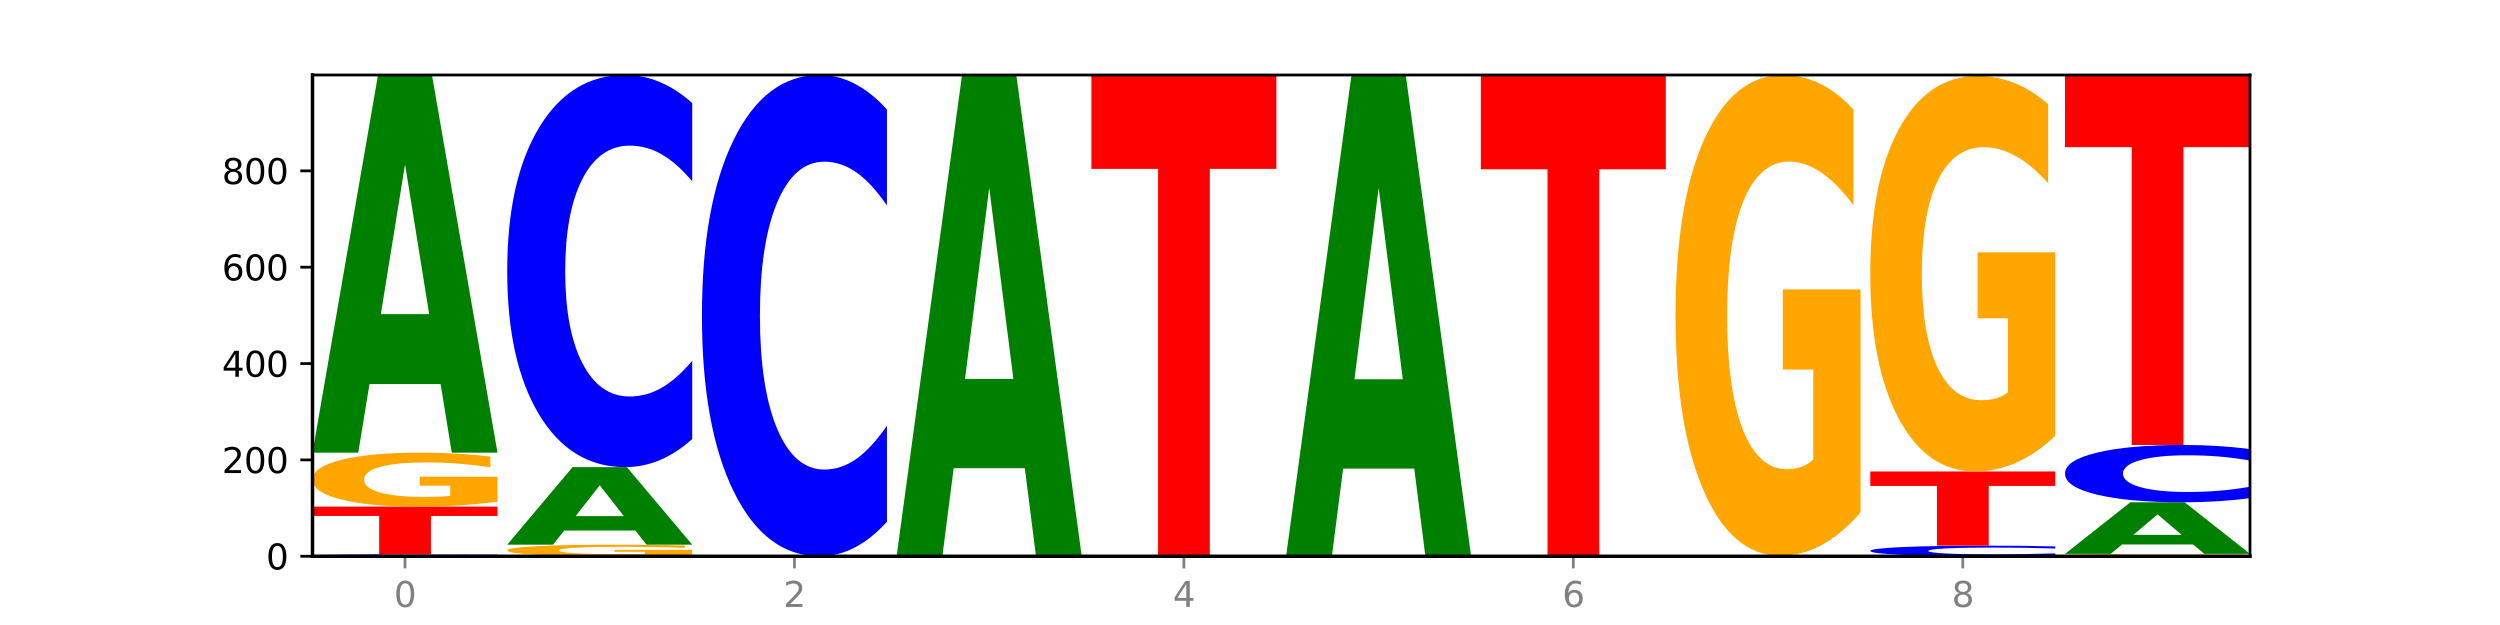 <?xml version="1.0" encoding="utf-8" standalone="no"?>
<!DOCTYPE svg PUBLIC "-//W3C//DTD SVG 1.1//EN"
  "http://www.w3.org/Graphics/SVG/1.1/DTD/svg11.dtd">
<svg xmlns:xlink="http://www.w3.org/1999/xlink" width="720pt" height="180pt" viewBox="0 0 720 180" xmlns="http://www.w3.org/2000/svg" version="1.1">
 <defs>
  <style type="text/css">*{stroke-linejoin: round; stroke-linecap: butt}</style>
 </defs>
 <g id="figure_1">
  <g id="patch_1">
   <path d="M 0 180 
L 720 180 
L 720 0 
L 0 0 
z
" style="fill: #ffffff"/>
  </g>
  <g id="axes_1">
   <g id="patch_2">
    <path d="M 90 160.2 
L 648 160.2 
L 648 21.6 
L 90 21.6 
z
" style="fill: #ffffff"/>
   </g>
   <g id="line2d_1">
    <path d="M 90 160.2 
L 648 160.2 
" clip-path="url(#p1aa72483f0)" style="fill: none; stroke: #000000; stroke-width: 0.5; stroke-linecap: square"/>
   </g>
   <g id="patch_3">
    <path d="M 143.276 160.16 
Q 138.82 160.18 134.001 160.19 
Q 129.182 160.2 123.934 160.2 
Q 108.282 160.2 99.141 160.125 
Q 90 160.051 90 159.923 
Q 90 159.794 99.141 159.72 
Q 108.282 159.645 123.934 159.645 
Q 129.182 159.645 134.001 159.655 
Q 138.82 159.665 143.276 159.685 
L 143.276 159.795 
Q 138.78 159.769 134.417 159.757 
Q 130.055 159.745 125.236 159.745 
Q 116.591 159.745 111.638 159.792 
Q 106.698 159.84 106.698 159.923 
Q 106.698 160.005 111.638 160.053 
Q 116.591 160.1 125.236 160.1 
Q 130.055 160.1 134.417 160.088 
Q 138.78 160.076 143.276 160.049 
L 143.276 160.16 
z
" clip-path="url(#p1aa72483f0)" style="fill: #0000ff"/>
   </g>
   <g id="patch_4">
    <path d="M 90 145.91 
L 143.276 145.91 
L 143.276 148.589 
L 124.109 148.589 
L 124.109 159.645 
L 109.204 159.645 
L 109.204 148.589 
L 90 148.589 
L 90 145.91 
z
" clip-path="url(#p1aa72483f0)" style="fill: #ff0000"/>
   </g>
   <g id="patch_5">
    <path d="M 143.276 144.504 
Q 137.903 145.207 132.124 145.56 
Q 126.345 145.91 120.184 145.91 
Q 106.262 145.91 98.131 143.817 
Q 90 141.724 90 138.145 
Q 90 134.525 98.274 132.448 
Q 106.561 130.371 120.972 130.371 
Q 126.525 130.371 131.611 130.654 
Q 136.709 130.933 141.223 131.485 
L 141.223 134.582 
Q 136.566 133.873 131.957 133.523 
Q 127.348 133.17 122.716 133.17 
Q 114.143 133.17 109.498 134.46 
Q 104.853 135.748 104.853 138.145 
Q 104.853 140.521 109.331 141.817 
Q 113.808 143.111 122.047 143.111 
Q 124.292 143.111 126.214 143.037 
Q 128.136 142.96 129.665 142.8 
L 129.665 139.891 
L 120.889 139.891 
L 120.889 137.301 
L 143.276 137.301 
L 143.276 144.504 
z
" clip-path="url(#p1aa72483f0)" style="fill: #ffa600"/>
   </g>
   <g id="patch_6">
    <path d="M 126.905 110.607 
L 106.415 110.607 
L 103.18 130.371 
L 90 130.371 
L 108.823 21.877 
L 124.454 21.877 
L 143.276 130.371 
L 130.107 130.371 
L 126.905 110.607 
z
M 109.683 90.471 
L 123.604 90.471 
L 116.655 47.315 
L 109.683 90.471 
z
" clip-path="url(#p1aa72483f0)" style="fill: #008000"/>
   </g>
   <g id="patch_7">
    <path d="M 199.357 159.899 
Q 193.984 160.049 188.205 160.125 
Q 182.426 160.2 176.265 160.2 
Q 162.343 160.2 154.212 159.752 
Q 146.08 159.303 146.08 158.536 
Q 146.08 157.76 154.355 157.315 
Q 162.641 156.87 177.053 156.87 
Q 182.605 156.87 187.691 156.931 
Q 192.79 156.991 197.303 157.109 
L 197.303 157.773 
Q 192.646 157.621 188.038 157.546 
Q 183.429 157.47 178.796 157.47 
Q 170.223 157.47 165.578 157.747 
Q 160.934 158.022 160.934 158.536 
Q 160.934 159.045 165.411 159.323 
Q 169.889 159.6 178.127 159.6 
Q 180.372 159.6 182.294 159.584 
Q 184.217 159.568 185.745 159.534 
L 185.745 158.91 
L 176.969 158.91 
L 176.969 158.355 
L 199.357 158.355 
L 199.357 159.899 
z
" clip-path="url(#p1aa72483f0)" style="fill: #ffa600"/>
   </g>
   <g id="patch_8">
    <path d="M 182.985 152.801 
L 162.496 152.801 
L 159.261 156.87 
L 146.08 156.87 
L 164.903 134.533 
L 180.534 134.533 
L 199.357 156.87 
L 186.187 156.87 
L 182.985 152.801 
z
M 165.764 148.655 
L 179.684 148.655 
L 172.735 139.77 
L 165.764 148.655 
z
" clip-path="url(#p1aa72483f0)" style="fill: #008000"/>
   </g>
   <g id="patch_9">
    <path d="M 199.357 126.438 
Q 194.9 130.451 190.081 132.48 
Q 185.263 134.533 180.014 134.533 
Q 164.363 134.533 155.222 119.323 
Q 146.08 104.113 146.08 78.102 
Q 146.08 51.997 155.222 36.81 
Q 164.363 21.6 180.014 21.6 
Q 185.263 21.6 190.081 23.653 
Q 194.9 25.682 199.357 29.695 
L 199.357 52.207 
Q 194.86 46.888 190.498 44.415 
Q 186.135 41.942 181.316 41.942 
Q 172.672 41.942 167.718 51.577 
Q 162.779 61.188 162.779 78.102 
Q 162.779 94.945 167.718 104.58 
Q 172.672 114.191 181.316 114.191 
Q 186.135 114.191 190.498 111.718 
Q 194.86 109.222 199.357 103.903 
L 199.357 126.438 
z
" clip-path="url(#p1aa72483f0)" style="fill: #0000ff"/>
   </g>
   <g id="patch_10">
    <path d="M 255.437 150.265 
Q 250.981 155.19 246.162 157.681 
Q 241.343 160.2 236.094 160.2 
Q 220.443 160.2 211.302 141.533 
Q 202.161 122.866 202.161 90.943 
Q 202.161 58.905 211.302 40.267 
Q 220.443 21.6 236.094 21.6 
Q 241.343 21.6 246.162 24.119 
Q 250.981 26.61 255.437 31.535 
L 255.437 59.163 
Q 250.94 52.635 246.578 49.601 
Q 242.215 46.566 237.397 46.566 
Q 228.752 46.566 223.799 58.39 
Q 218.859 70.186 218.859 90.943 
Q 218.859 111.614 223.799 123.439 
Q 228.752 135.234 237.397 135.234 
Q 242.215 135.234 246.578 132.199 
Q 250.94 129.136 255.437 122.608 
L 255.437 150.265 
z
" clip-path="url(#p1aa72483f0)" style="fill: #0000ff"/>
   </g>
   <g id="patch_11">
    <path d="M 311.518 160.187 
Q 306.145 160.194 300.366 160.197 
Q 294.587 160.2 288.426 160.2 
Q 274.504 160.2 266.372 160.181 
Q 258.241 160.163 258.241 160.131 
Q 258.241 160.098 266.516 160.08 
Q 274.802 160.061 289.214 160.061 
Q 294.766 160.061 299.852 160.064 
Q 304.951 160.066 309.464 160.071 
L 309.464 160.099 
Q 304.807 160.093 300.198 160.089 
Q 295.59 160.086 290.957 160.086 
Q 282.384 160.086 277.739 160.098 
Q 273.095 160.109 273.095 160.131 
Q 273.095 160.152 277.572 160.163 
Q 282.05 160.175 290.288 160.175 
Q 292.533 160.175 294.455 160.174 
Q 296.378 160.174 297.906 160.172 
L 297.906 160.146 
L 289.13 160.146 
L 289.13 160.123 
L 311.518 160.123 
L 311.518 160.187 
z
" clip-path="url(#p1aa72483f0)" style="fill: #ffa600"/>
   </g>
   <g id="patch_12">
    <path d="M 295.146 134.838 
L 274.657 134.838 
L 271.421 160.061 
L 258.241 160.061 
L 277.064 21.6 
L 292.695 21.6 
L 311.518 160.061 
L 298.348 160.061 
L 295.146 134.838 
z
M 277.924 109.14 
L 291.845 109.14 
L 284.896 54.064 
L 277.924 109.14 
z
" clip-path="url(#p1aa72483f0)" style="fill: #008000"/>
   </g>
   <g id="patch_13">
    <path d="M 314.322 21.6 
L 367.598 21.6 
L 367.598 48.631 
L 348.431 48.631 
L 348.431 160.2 
L 333.526 160.2 
L 333.526 48.631 
L 314.322 48.631 
L 314.322 21.6 
z
" clip-path="url(#p1aa72483f0)" style="fill: #ff0000"/>
   </g>
   <g id="patch_14">
    <path d="M 407.307 134.951 
L 386.817 134.951 
L 383.582 160.2 
L 370.402 160.2 
L 389.225 21.6 
L 404.856 21.6 
L 423.678 160.2 
L 410.509 160.2 
L 407.307 134.951 
z
M 390.085 109.228 
L 404.006 109.228 
L 397.057 54.096 
L 390.085 109.228 
z
" clip-path="url(#p1aa72483f0)" style="fill: #008000"/>
   </g>
   <g id="patch_15">
    <path d="M 426.482 21.739 
L 479.759 21.739 
L 479.759 48.743 
L 460.592 48.743 
L 460.592 160.2 
L 445.687 160.2 
L 445.687 48.743 
L 426.482 48.743 
L 426.482 21.739 
z
" clip-path="url(#p1aa72483f0)" style="fill: #ff0000"/>
   </g>
   <g id="patch_16">
    <path d="M 482.563 160.061 
L 535.839 160.061 
L 535.839 160.088 
L 516.672 160.088 
L 516.672 160.2 
L 501.767 160.2 
L 501.767 160.088 
L 482.563 160.088 
L 482.563 160.061 
z
" clip-path="url(#p1aa72483f0)" style="fill: #ff0000"/>
   </g>
   <g id="patch_17">
    <path d="M 535.839 147.534 
Q 530.466 153.797 524.687 156.944 
Q 518.908 160.061 512.747 160.061 
Q 498.825 160.061 490.694 141.413 
Q 482.563 122.765 482.563 90.874 
Q 482.563 58.611 490.837 40.105 
Q 499.124 21.6 513.535 21.6 
Q 519.087 21.6 524.174 24.117 
Q 529.272 26.605 533.786 31.525 
L 533.786 59.126 
Q 529.129 52.805 524.52 49.687 
Q 519.911 46.541 515.278 46.541 
Q 506.706 46.541 502.061 58.039 
Q 497.416 69.508 497.416 90.874 
Q 497.416 112.039 501.894 123.594 
Q 506.371 135.121 514.61 135.121 
Q 516.855 135.121 518.777 134.463 
Q 520.699 133.776 522.228 132.346 
L 522.228 106.433 
L 513.452 106.433 
L 513.452 83.351 
L 535.839 83.351 
L 535.839 147.534 
z
" clip-path="url(#p1aa72483f0)" style="fill: #ffa600"/>
   </g>
   <g id="patch_18">
    <path d="M 591.92 159.981 
Q 587.463 160.09 582.644 160.145 
Q 577.825 160.2 572.577 160.2 
Q 556.926 160.2 547.784 159.789 
Q 538.643 159.378 538.643 158.675 
Q 538.643 157.969 547.784 157.559 
Q 556.926 157.148 572.577 157.148 
Q 577.825 157.148 582.644 157.203 
Q 587.463 157.258 591.92 157.367 
L 591.92 157.975 
Q 587.423 157.831 583.06 157.764 
Q 578.698 157.698 573.879 157.698 
Q 565.234 157.698 560.281 157.958 
Q 555.342 158.218 555.342 158.675 
Q 555.342 159.13 560.281 159.39 
Q 565.234 159.65 573.879 159.65 
Q 578.698 159.65 583.06 159.583 
Q 587.423 159.516 591.92 159.372 
L 591.92 159.981 
z
" clip-path="url(#p1aa72483f0)" style="fill: #0000ff"/>
   </g>
   <g id="patch_19">
    <path d="M 538.643 135.782 
L 591.92 135.782 
L 591.92 139.949 
L 572.752 139.949 
L 572.752 157.148 
L 557.847 157.148 
L 557.847 139.949 
L 538.643 139.949 
L 538.643 135.782 
z
" clip-path="url(#p1aa72483f0)" style="fill: #ff0000"/>
   </g>
   <g id="patch_20">
    <path d="M 591.92 125.476 
Q 586.547 130.629 580.768 133.217 
Q 574.989 135.782 568.828 135.782 
Q 554.906 135.782 546.774 120.441 
Q 538.643 105.1 538.643 78.865 
Q 538.643 52.324 546.918 37.101 
Q 555.204 21.877 569.616 21.877 
Q 575.168 21.877 580.254 23.948 
Q 585.353 25.995 589.866 30.042 
L 589.866 52.748 
Q 585.209 47.548 580.6 44.983 
Q 575.992 42.395 571.359 42.395 
Q 562.786 42.395 558.141 51.854 
Q 553.497 61.289 553.497 78.865 
Q 553.497 96.277 557.974 105.782 
Q 562.452 115.265 570.69 115.265 
Q 572.935 115.265 574.857 114.723 
Q 576.78 114.159 578.308 112.982 
L 578.308 91.665 
L 569.532 91.665 
L 569.532 72.677 
L 591.92 72.677 
L 591.92 125.476 
z
" clip-path="url(#p1aa72483f0)" style="fill: #ffa600"/>
   </g>
   <g id="patch_21">
    <path d="M 648 160.137 
Q 642.627 160.169 636.848 160.184 
Q 631.069 160.2 624.908 160.2 
Q 610.986 160.2 602.855 160.107 
Q 594.724 160.013 594.724 159.853 
Q 594.724 159.692 602.998 159.599 
Q 611.284 159.506 625.696 159.506 
Q 631.248 159.506 636.335 159.519 
Q 641.433 159.531 645.946 159.556 
L 645.946 159.694 
Q 641.29 159.663 636.681 159.647 
Q 632.072 159.631 627.439 159.631 
Q 618.866 159.631 614.222 159.689 
Q 609.577 159.746 609.577 159.853 
Q 609.577 159.959 614.055 160.017 
Q 618.532 160.075 626.771 160.075 
Q 629.015 160.075 630.938 160.072 
Q 632.86 160.068 634.388 160.061 
L 634.388 159.931 
L 625.612 159.931 
L 625.612 159.816 
L 648 159.816 
L 648 160.137 
z
" clip-path="url(#p1aa72483f0)" style="fill: #ffa600"/>
   </g>
   <g id="patch_22">
    <path d="M 631.628 156.802 
L 611.139 156.802 
L 607.904 159.506 
L 594.724 159.506 
L 613.546 144.661 
L 629.177 144.661 
L 648 159.506 
L 634.831 159.506 
L 631.628 156.802 
z
M 614.407 154.047 
L 628.328 154.047 
L 621.378 148.142 
L 614.407 154.047 
z
" clip-path="url(#p1aa72483f0)" style="fill: #008000"/>
   </g>
   <g id="patch_23">
    <path d="M 648 143.478 
Q 643.544 144.064 638.725 144.361 
Q 633.906 144.661 628.657 144.661 
Q 613.006 144.661 603.865 142.438 
Q 594.724 140.214 594.724 136.411 
Q 594.724 132.595 603.865 130.375 
Q 613.006 128.151 628.657 128.151 
Q 633.906 128.151 638.725 128.451 
Q 643.544 128.748 648 129.335 
L 648 132.626 
Q 643.503 131.848 639.141 131.487 
Q 634.778 131.125 629.959 131.125 
Q 621.315 131.125 616.362 132.534 
Q 611.422 133.939 611.422 136.411 
Q 611.422 138.874 616.362 140.282 
Q 621.315 141.687 629.959 141.687 
Q 634.778 141.687 639.141 141.326 
Q 643.503 140.961 648 140.183 
L 648 143.478 
z
" clip-path="url(#p1aa72483f0)" style="fill: #0000ff"/>
   </g>
   <g id="patch_24">
    <path d="M 594.724 21.6 
L 648 21.6 
L 648 42.38 
L 628.833 42.38 
L 628.833 128.151 
L 613.928 128.151 
L 613.928 42.38 
L 594.724 42.38 
L 594.724 21.6 
z
" clip-path="url(#p1aa72483f0)" style="fill: #ff0000"/>
   </g>
   <g id="matplotlib.axis_1">
    <g id="xtick_1">
     <g id="line2d_2">
      <defs>
       <path id="md0bb27153c" d="M 0 0 
L 0 3.5 
" style="stroke: #808080; stroke-width: 0.8"/>
      </defs>
      <g>
       <use xlink:href="#md0bb27153c" x="116.638" y="160.2" style="fill: #808080; stroke: #808080; stroke-width: 0.8"/>
      </g>
     </g>
     <g id="text_1">
      <!-- 0 -->
      <g style="fill: #808080" transform="translate(113.457 174.798) scale(0.1 -0.1)">
       <defs>
        <path id="DejaVuSans-30" d="M 2034 4250 
Q 1547 4250 1301 3770 
Q 1056 3291 1056 2328 
Q 1056 1369 1301 889 
Q 1547 409 2034 409 
Q 2525 409 2770 889 
Q 3016 1369 3016 2328 
Q 3016 3291 2770 3770 
Q 2525 4250 2034 4250 
z
M 2034 4750 
Q 2819 4750 3233 4129 
Q 3647 3509 3647 2328 
Q 3647 1150 3233 529 
Q 2819 -91 2034 -91 
Q 1250 -91 836 529 
Q 422 1150 422 2328 
Q 422 3509 836 4129 
Q 1250 4750 2034 4750 
z
" transform="scale(0.016)"/>
       </defs>
       <use xlink:href="#DejaVuSans-30"/>
      </g>
     </g>
    </g>
    <g id="xtick_2">
     <g id="line2d_3">
      <g>
       <use xlink:href="#md0bb27153c" x="228.799" y="160.2" style="fill: #808080; stroke: #808080; stroke-width: 0.8"/>
      </g>
     </g>
     <g id="text_2">
      <!-- 2 -->
      <g style="fill: #808080" transform="translate(225.618 174.798) scale(0.1 -0.1)">
       <defs>
        <path id="DejaVuSans-32" d="M 1228 531 
L 3431 531 
L 3431 0 
L 469 0 
L 469 531 
Q 828 903 1448 1529 
Q 2069 2156 2228 2338 
Q 2531 2678 2651 2914 
Q 2772 3150 2772 3378 
Q 2772 3750 2511 3984 
Q 2250 4219 1831 4219 
Q 1534 4219 1204 4116 
Q 875 4013 500 3803 
L 500 4441 
Q 881 4594 1212 4672 
Q 1544 4750 1819 4750 
Q 2544 4750 2975 4387 
Q 3406 4025 3406 3419 
Q 3406 3131 3298 2873 
Q 3191 2616 2906 2266 
Q 2828 2175 2409 1742 
Q 1991 1309 1228 531 
z
" transform="scale(0.016)"/>
       </defs>
       <use xlink:href="#DejaVuSans-32"/>
      </g>
     </g>
    </g>
    <g id="xtick_3">
     <g id="line2d_4">
      <g>
       <use xlink:href="#md0bb27153c" x="340.96" y="160.2" style="fill: #808080; stroke: #808080; stroke-width: 0.8"/>
      </g>
     </g>
     <g id="text_3">
      <!-- 4 -->
      <g style="fill: #808080" transform="translate(337.779 174.798) scale(0.1 -0.1)">
       <defs>
        <path id="DejaVuSans-34" d="M 2419 4116 
L 825 1625 
L 2419 1625 
L 2419 4116 
z
M 2253 4666 
L 3047 4666 
L 3047 1625 
L 3713 1625 
L 3713 1100 
L 3047 1100 
L 3047 0 
L 2419 0 
L 2419 1100 
L 313 1100 
L 313 1709 
L 2253 4666 
z
" transform="scale(0.016)"/>
       </defs>
       <use xlink:href="#DejaVuSans-34"/>
      </g>
     </g>
    </g>
    <g id="xtick_4">
     <g id="line2d_5">
      <g>
       <use xlink:href="#md0bb27153c" x="453.121" y="160.2" style="fill: #808080; stroke: #808080; stroke-width: 0.8"/>
      </g>
     </g>
     <g id="text_4">
      <!-- 6 -->
      <g style="fill: #808080" transform="translate(449.939 174.798) scale(0.1 -0.1)">
       <defs>
        <path id="DejaVuSans-36" d="M 2113 2584 
Q 1688 2584 1439 2293 
Q 1191 2003 1191 1497 
Q 1191 994 1439 701 
Q 1688 409 2113 409 
Q 2538 409 2786 701 
Q 3034 994 3034 1497 
Q 3034 2003 2786 2293 
Q 2538 2584 2113 2584 
z
M 3366 4563 
L 3366 3988 
Q 3128 4100 2886 4159 
Q 2644 4219 2406 4219 
Q 1781 4219 1451 3797 
Q 1122 3375 1075 2522 
Q 1259 2794 1537 2939 
Q 1816 3084 2150 3084 
Q 2853 3084 3261 2657 
Q 3669 2231 3669 1497 
Q 3669 778 3244 343 
Q 2819 -91 2113 -91 
Q 1303 -91 875 529 
Q 447 1150 447 2328 
Q 447 3434 972 4092 
Q 1497 4750 2381 4750 
Q 2619 4750 2861 4703 
Q 3103 4656 3366 4563 
z
" transform="scale(0.016)"/>
       </defs>
       <use xlink:href="#DejaVuSans-36"/>
      </g>
     </g>
    </g>
    <g id="xtick_5">
     <g id="line2d_6">
      <g>
       <use xlink:href="#md0bb27153c" x="565.281" y="160.2" style="fill: #808080; stroke: #808080; stroke-width: 0.8"/>
      </g>
     </g>
     <g id="text_5">
      <!-- 8 -->
      <g style="fill: #808080" transform="translate(562.1 174.798) scale(0.1 -0.1)">
       <defs>
        <path id="DejaVuSans-38" d="M 2034 2216 
Q 1584 2216 1326 1975 
Q 1069 1734 1069 1313 
Q 1069 891 1326 650 
Q 1584 409 2034 409 
Q 2484 409 2743 651 
Q 3003 894 3003 1313 
Q 3003 1734 2745 1975 
Q 2488 2216 2034 2216 
z
M 1403 2484 
Q 997 2584 770 2862 
Q 544 3141 544 3541 
Q 544 4100 942 4425 
Q 1341 4750 2034 4750 
Q 2731 4750 3128 4425 
Q 3525 4100 3525 3541 
Q 3525 3141 3298 2862 
Q 3072 2584 2669 2484 
Q 3125 2378 3379 2068 
Q 3634 1759 3634 1313 
Q 3634 634 3220 271 
Q 2806 -91 2034 -91 
Q 1263 -91 848 271 
Q 434 634 434 1313 
Q 434 1759 690 2068 
Q 947 2378 1403 2484 
z
M 1172 3481 
Q 1172 3119 1398 2916 
Q 1625 2713 2034 2713 
Q 2441 2713 2670 2916 
Q 2900 3119 2900 3481 
Q 2900 3844 2670 4047 
Q 2441 4250 2034 4250 
Q 1625 4250 1398 4047 
Q 1172 3844 1172 3481 
z
" transform="scale(0.016)"/>
       </defs>
       <use xlink:href="#DejaVuSans-38"/>
      </g>
     </g>
    </g>
   </g>
   <g id="matplotlib.axis_2">
    <g id="ytick_1">
     <g id="line2d_7">
      <defs>
       <path id="m1ed40b92c0" d="M 0 0 
L -3.5 0 
" style="stroke: #000000; stroke-width: 0.8"/>
      </defs>
      <g>
       <use xlink:href="#m1ed40b92c0" x="90" y="160.2" style="stroke: #000000; stroke-width: 0.8"/>
      </g>
     </g>
     <g id="text_6">
      <!-- 0 -->
      <g transform="translate(76.638 163.999) scale(0.1 -0.1)">
       <use xlink:href="#DejaVuSans-30"/>
      </g>
     </g>
    </g>
    <g id="ytick_2">
     <g id="line2d_8">
      <g>
       <use xlink:href="#m1ed40b92c0" x="90" y="132.452" style="stroke: #000000; stroke-width: 0.8"/>
      </g>
     </g>
     <g id="text_7">
      <!-- 200 -->
      <g transform="translate(63.913 136.251) scale(0.1 -0.1)">
       <use xlink:href="#DejaVuSans-32"/>
       <use xlink:href="#DejaVuSans-30" x="63.623"/>
       <use xlink:href="#DejaVuSans-30" x="127.246"/>
      </g>
     </g>
    </g>
    <g id="ytick_3">
     <g id="line2d_9">
      <g>
       <use xlink:href="#m1ed40b92c0" x="90" y="104.705" style="stroke: #000000; stroke-width: 0.8"/>
      </g>
     </g>
     <g id="text_8">
      <!-- 400 -->
      <g transform="translate(63.913 108.504) scale(0.1 -0.1)">
       <use xlink:href="#DejaVuSans-34"/>
       <use xlink:href="#DejaVuSans-30" x="63.623"/>
       <use xlink:href="#DejaVuSans-30" x="127.246"/>
      </g>
     </g>
    </g>
    <g id="ytick_4">
     <g id="line2d_10">
      <g>
       <use xlink:href="#m1ed40b92c0" x="90" y="76.957" style="stroke: #000000; stroke-width: 0.8"/>
      </g>
     </g>
     <g id="text_9">
      <!-- 600 -->
      <g transform="translate(63.913 80.756) scale(0.1 -0.1)">
       <use xlink:href="#DejaVuSans-36"/>
       <use xlink:href="#DejaVuSans-30" x="63.623"/>
       <use xlink:href="#DejaVuSans-30" x="127.246"/>
      </g>
     </g>
    </g>
    <g id="ytick_5">
     <g id="line2d_11">
      <g>
       <use xlink:href="#m1ed40b92c0" x="90" y="49.209" style="stroke: #000000; stroke-width: 0.8"/>
      </g>
     </g>
     <g id="text_10">
      <!-- 800 -->
      <g transform="translate(63.913 53.008) scale(0.1 -0.1)">
       <use xlink:href="#DejaVuSans-38"/>
       <use xlink:href="#DejaVuSans-30" x="63.623"/>
       <use xlink:href="#DejaVuSans-30" x="127.246"/>
      </g>
     </g>
    </g>
   </g>
   <g id="patch_25">
    <path d="M 90 160.2 
L 90 21.6 
" style="fill: none; stroke: #000000; stroke-linejoin: miter; stroke-linecap: square"/>
   </g>
   <g id="patch_26">
    <path d="M 648 160.2 
L 648 21.6 
" style="fill: none; stroke: #000000; stroke-width: 0.8; stroke-linejoin: miter; stroke-linecap: square"/>
   </g>
   <g id="patch_27">
    <path d="M 90 160.2 
L 648 160.2 
" style="fill: none; stroke: #000000; stroke-linejoin: miter; stroke-linecap: square"/>
   </g>
   <g id="patch_28">
    <path d="M 90 21.6 
L 648 21.6 
" style="fill: none; stroke: #000000; stroke-width: 0.8; stroke-linejoin: miter; stroke-linecap: square"/>
   </g>
  </g>
 </g>
 <defs>
  <clipPath id="p1aa72483f0">
   <rect x="90" y="21.6" width="558" height="138.6"/>
  </clipPath>
 </defs>
</svg>
